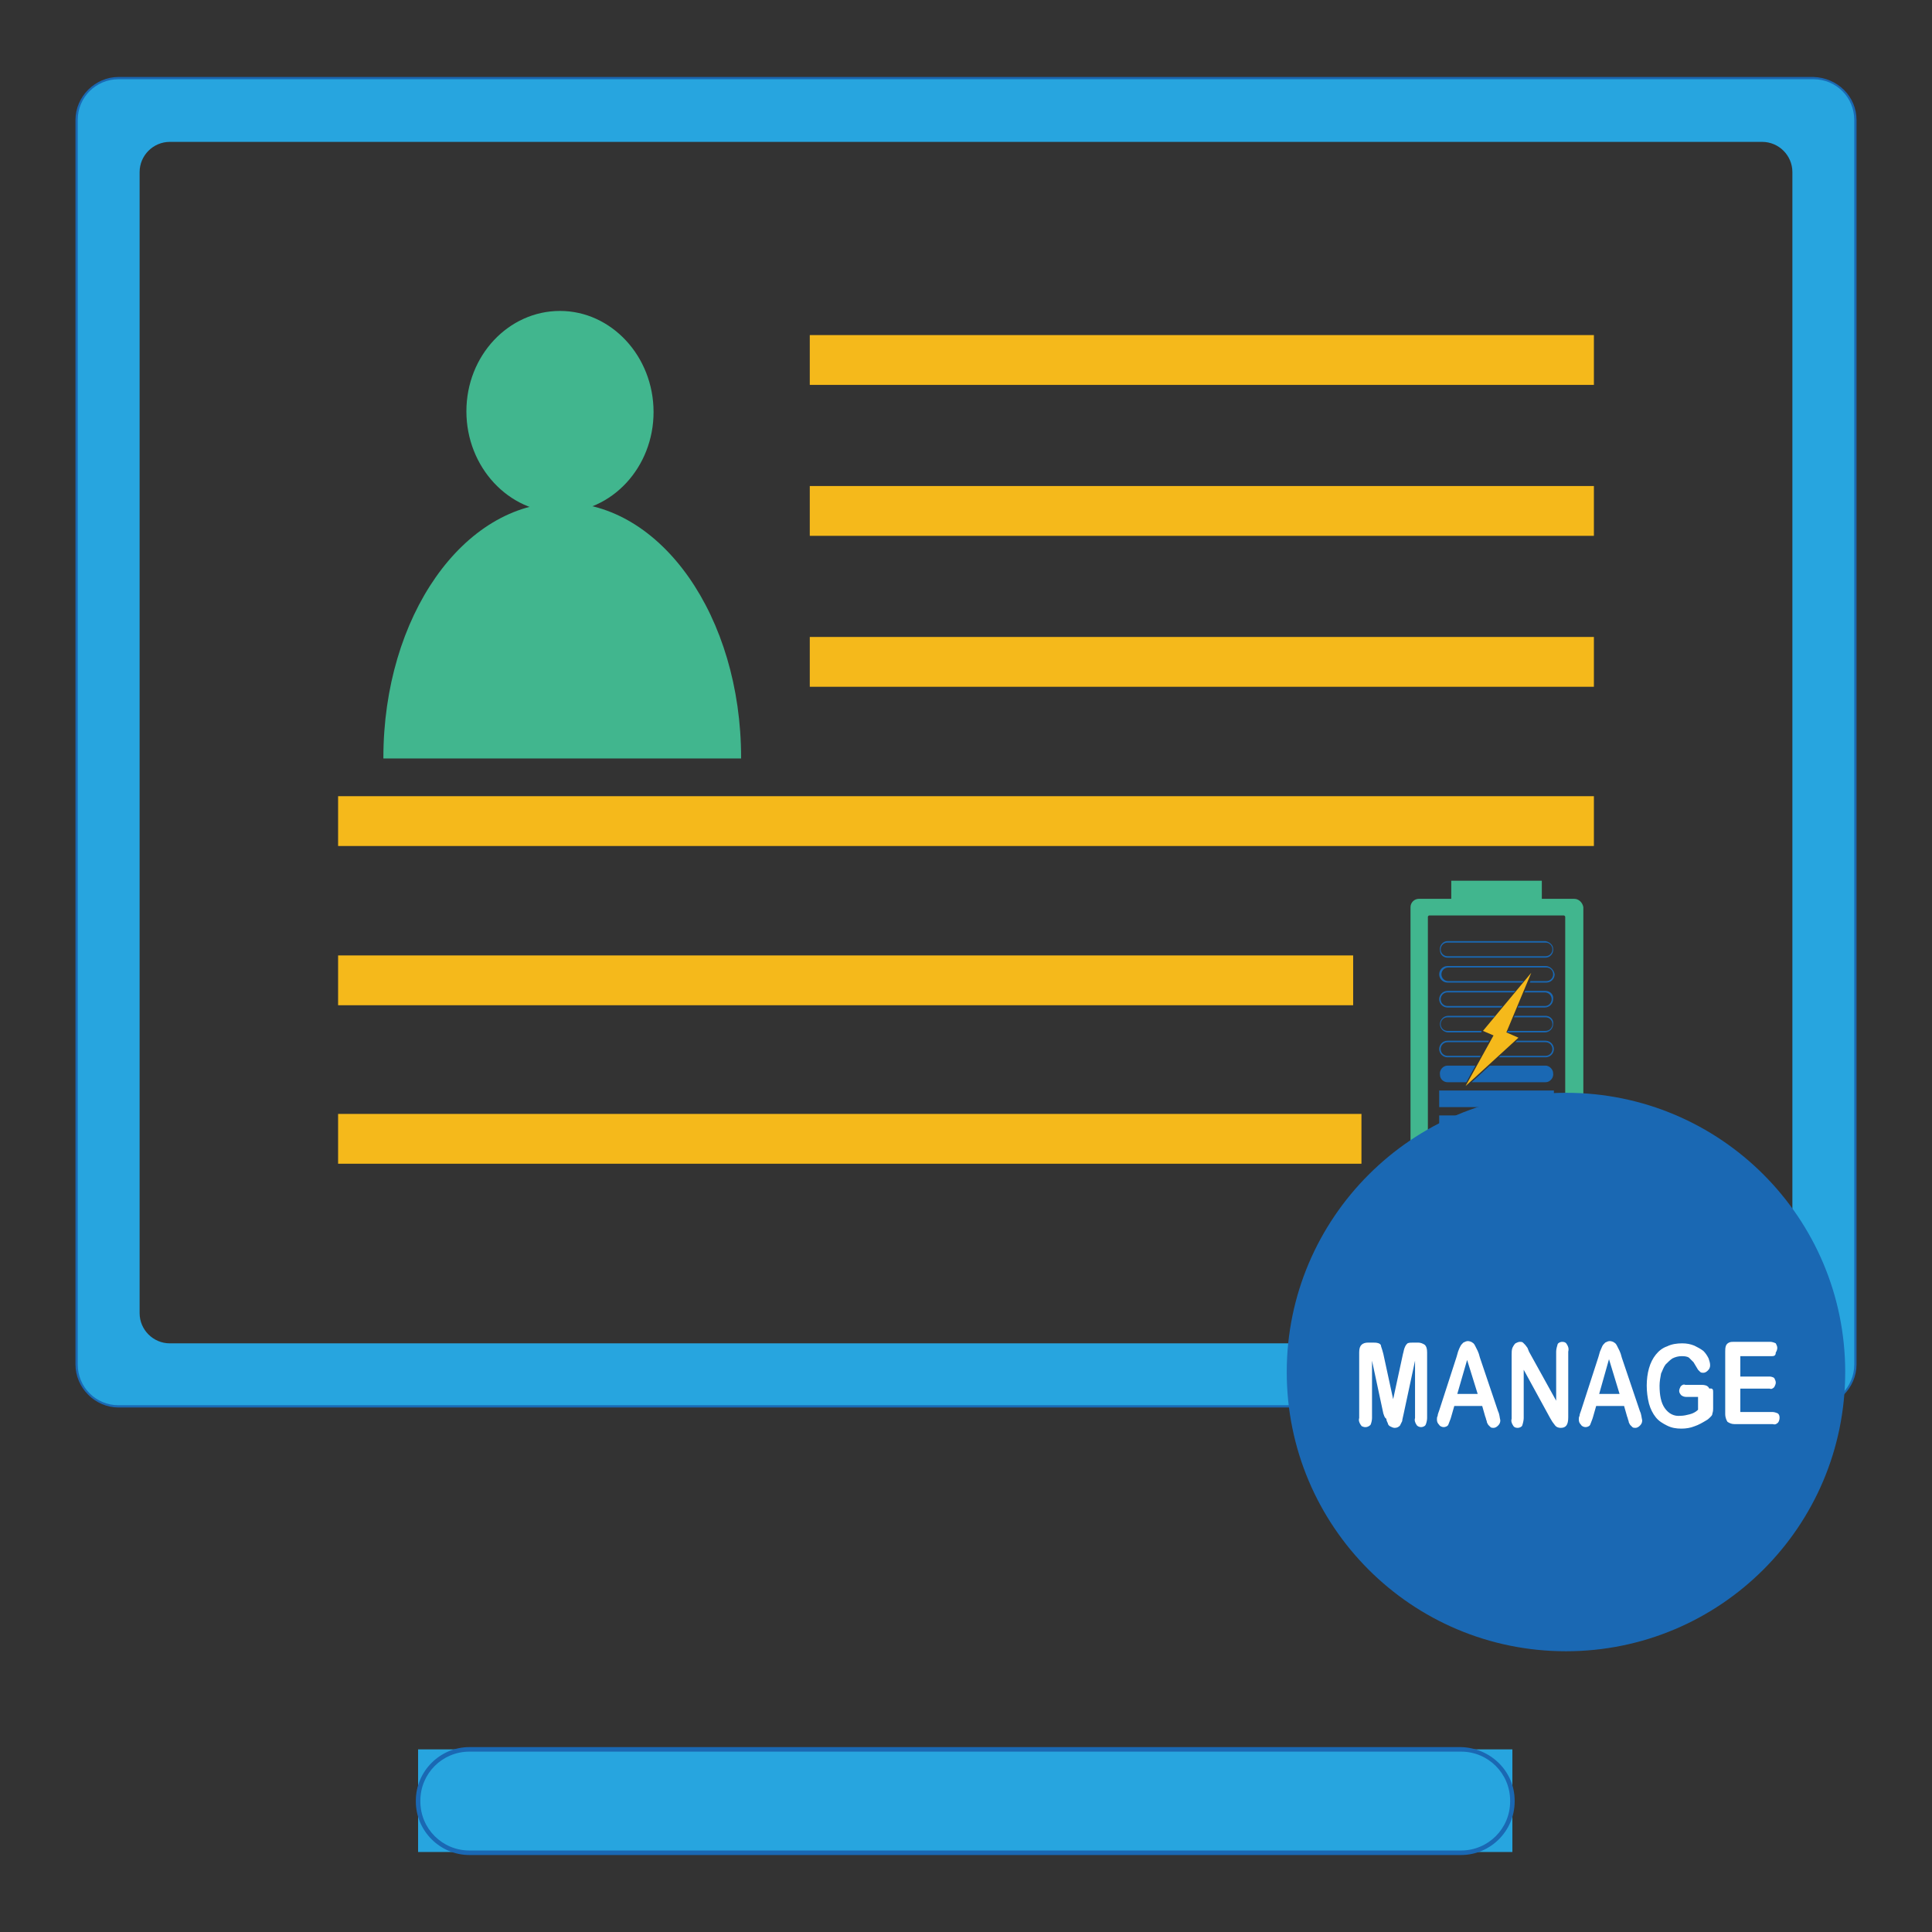 <?xml version="1.0" encoding="utf-8"?>
<!-- Svg Vector Icons : http://www.onlinewebfonts.com/icon -->
<!DOCTYPE svg PUBLIC "-//W3C//DTD SVG 1.1//EN" "http://www.w3.org/Graphics/SVG/1.1/DTD/svg11.dtd">
<svg version="1.1" xmlns="http://www.w3.org/2000/svg" xmlns:xlink="http://www.w3.org/1999/xlink" x="0px" y="0px" viewBox="0 0 256 256" enable-background="new 0 0 256 256" xml:space="preserve">
<rect x="0" y="0" width="256" height="256" fill="#333333" stroke="none"/>
<g> <path fill="#1a68b3" d="M240.3,10.8c2.8,0,5.1,2.3,5.1,5.1v164.9c0,2.8-2.3,5.1-5.1,5.1H15.7c-2.8,0-5.1-2.3-5.1-5.1V15.9 c0-2.8,2.3-5.1,5.1-5.1H240.3 M240.3,10.2H15.7c-3.1,0-5.7,2.6-5.7,5.7v164.9c0,3.1,2.6,5.7,5.7,5.7h224.6c3.1,0,5.7-2.6,5.7-5.7 V15.9C246,12.8,243.5,10.3,240.3,10.2z"/> <path fill="#27a5df" d="M240.3,10.5H15.7c-3,0-5.4,2.4-5.4,5.4v164.9c0,3,2.4,5.4,5.4,5.4h224.6c3,0,5.4-2.4,5.4-5.4V15.9 C245.7,12.9,243.3,10.5,240.3,10.5L240.3,10.5z M237.5,174c0,2.2-1.8,4-4,4h-211c-2.2,0-4-1.8-4-4V22.8c0-2.2,1.8-4,4-4h211 c2.2,0,4,1.8,4,4V174z"/> <path fill="#27a5df" d="M55.4,231.8h145v13.6h-145V231.8z"/> <path fill="#1a68b3" d="M193.6,232.1c3.6,0,6.5,2.9,6.5,6.5v0.1c0,3.6-2.9,6.5-6.5,6.5H62.2c-3.6,0-6.5-2.9-6.5-6.5v-0.1 c0-3.6,2.9-6.5,6.5-6.5L193.6,232.1 M193.6,231.5H62.2c-3.9,0-7.1,3.2-7.1,7.1v0.1c0,3.9,3.2,7.1,7.1,7.1h131.4 c3.9,0,7.1-3.2,7.1-7.1v-0.1C200.7,234.7,197.5,231.6,193.6,231.5z"/> <path fill="#41b68e" d="M208.6,119.1H188c-0.6,0-1.1,0.5-1.1,1.1v33.2c0,0.6,0.5,1.1,1.1,1.1h20.7c0.6,0,1.1-0.5,1.1-1.1v-33.2 C209.7,119.6,209.2,119.1,208.6,119.1z M207.2,152.1h-17.8c-0.1,0-0.2-0.1-0.2-0.2v-30.4c0-0.1,0.1-0.2,0.2-0.2h17.8 c0.1,0,0.2,0.1,0.2,0.2V152C207.4,152.1,207.3,152.1,207.2,152.1L207.2,152.1z"/> <path fill="#41b68e" d="M192.3,116.7h12v4.1h-12V116.7z"/> <path fill="#1a68b3" d="M190.7,147.8h15.2v2.2h-15.2V147.8z"/> <path fill="#1a68b3" d="M190.7,144.5h15.2v2.2h-15.2V144.5z"/> <path fill="#1a68b3" d="M191.8,141.2c-0.6,0-1.1,0.6-1,1.2c0,0.6,0.5,1,1,1h2.5l1.2-2.2H191.8z M204.8,141.2h-7.4l-2.4,2.2h9.8 c0.6,0,1.1-0.6,1-1.2C205.8,141.7,205.3,141.2,204.8,141.2z M204.8,137.9H201l-0.2,0.2h4c0.5,0,0.9,0.4,0.9,0.9 c0,0.5-0.4,0.9-0.9,0.9h-6l-0.2,0.2h6.2c0.6,0,1.1-0.5,1.1-1.1C205.9,138.4,205.4,137.9,204.8,137.9L204.8,137.9z M191.8,139.9 c-0.5,0-0.9-0.4-0.9-0.9c0-0.5,0.4-0.9,0.9-0.9l0,0h5.4l0.1-0.2h-5.5c-0.6,0-1.1,0.5-1.1,1.1c0,0.6,0.5,1.1,1.1,1.1h4.3l0.1-0.2 L191.8,139.9z M204.8,134.6h-4.1l-0.1,0.2h4.2c0.5,0,0.9,0.4,0.9,0.9c0,0.5-0.4,0.9-0.9,0.9h-5l-0.1,0.2h5c0.6,0,1.1-0.5,1.1-1.1 C205.9,135.1,205.4,134.6,204.8,134.6L204.8,134.6z M196.3,136.6h-4.5c-0.5,0-0.9-0.4-0.9-0.9c0-0.5,0.4-0.9,0.9-0.9l0,0h6.1 l0.2-0.2h-6.2c-0.6,0-1.1,0.5-1.1,1.1c0,0.6,0.5,1.1,1.1,1.1h4.4L196.3,136.6z M191.8,133.3c-0.5,0-0.9-0.4-0.9-0.9 c0-0.5,0.4-0.9,0.9-0.9l0,0h8.8l0.2-0.2h-9c-0.6,0-1.1,0.5-1.1,1.1c0,0.6,0.5,1.1,1.1,1.1h7.1l0.2-0.2L191.8,133.3z M204.8,131.3 h-2.7l-0.1,0.2h2.7c0.5,0,0.9,0.4,0.9,0.9c0,0.5-0.4,0.9-0.9,0.9h-3.5l-0.1,0.2h3.6c0.6,0,1.1-0.5,1.1-1.1 C205.9,131.8,205.4,131.3,204.8,131.3L204.8,131.3z M204.8,128h-13c-0.6,0-1.1,0.5-1.1,1.1c0,0.6,0.5,1.1,1.1,1.1h9.9l0.2-0.2h-10 c-0.5,0-0.9-0.4-0.9-0.9c0-0.5,0.4-0.9,0.9-0.9h13c0.5,0,0.9,0.4,0.9,0.9c0,0.5-0.4,0.9-0.9,0.9h-2.1l-0.1,0.2h2.2 c0.6,0,1.1-0.5,1.1-1.1C205.9,128.5,205.4,128,204.8,128z M204.8,124.9c0.5,0,0.9,0.4,0.9,0.9s-0.4,0.9-0.9,0.9h-13 c-0.5,0-0.9-0.4-0.9-0.9s0.4-0.9,0.9-0.9H204.8 M204.8,124.7h-13c-0.6,0-1.1,0.6-1,1.2c0,0.6,0.5,1,1,1h13c0.6,0,1.1-0.6,1-1.2 C205.8,125.2,205.3,124.8,204.8,124.7z"/> <path fill="#f5b91b" d="M202.9,128.9l-6.4,7.7l1.4,0.6l-3.7,6.7l7-6.4l-1.6-0.7L202.9,128.9L202.9,128.9z"/> <path fill="#41b68e" d="M61.8,54.5c0,7.4,5.6,13.4,12.4,13.4c6.9,0,12.4-6,12.4-13.3c0,0,0,0,0,0c0-7.4-5.6-13.4-12.4-13.4 S61.8,47.1,61.8,54.5C61.8,54.5,61.8,54.5,61.8,54.5z"/> <path fill="#41b68e" d="M98.2,100.4c0-18.7-10.6-33.8-23.7-33.8c-13.1,0-23.7,15.1-23.7,33.8v0.1h47.4 C98.2,100.5,98.2,100.5,98.2,100.4z"/> <path fill="#f5b91b" d="M211.2,71H107.3v-6.6h103.9V71z"/> <path fill="#f5b91b" d="M211.2,51H107.3v-6.6h103.9V51z"/> <path fill="#f5b91b" d="M211.2,91H107.3v-6.6h103.9V91z"/> <path fill="#f5b91b" d="M211.2,112.1H44.8v-6.6h166.4V112.1z"/> <path fill="#f5b91b" d="M179.3,133.2H44.8v-6.6h134.5V133.2z"/> <path fill="#f5b91b" d="M180.4,154.2H44.8v-6.6h135.6V154.2z"/> <path fill="#1a68b3" d="M170.5,181.8c0,20.4,16.5,37,37,37c20.4,0,37-16.5,37-37c0-20.4-16.5-37-37-37 C187.1,144.8,170.5,161.4,170.5,181.8L170.5,181.8z"/> <path fill="#ffffff" d="M183.3,187.3l-1.5-7v7.6c0,0.3-0.1,0.7-0.2,0.9c-0.3,0.3-0.7,0.4-1.1,0.2c-0.1,0-0.1-0.1-0.2-0.2 c-0.2-0.3-0.3-0.6-0.2-0.9v-8.7c0-0.5,0.1-0.8,0.3-1c0.2-0.2,0.5-0.3,0.9-0.3h0.6c0.3,0,0.5,0,0.8,0.1c0.2,0.1,0.3,0.2,0.3,0.4 c0.1,0.3,0.2,0.6,0.3,1l1.3,6l1.3-6c0.1-0.3,0.1-0.6,0.3-1c0.1-0.2,0.2-0.3,0.3-0.4c0.2-0.1,0.5-0.1,0.8-0.1h0.6 c0.3,0,0.6,0.1,0.9,0.3c0.2,0.2,0.3,0.5,0.3,1v8.7c0,0.3-0.1,0.7-0.2,0.9c-0.1,0.2-0.4,0.3-0.6,0.3c-0.2,0-0.5-0.1-0.6-0.3 c-0.2-0.3-0.3-0.6-0.2-0.9v-7.6l-1.5,7c-0.1,0.5-0.2,0.8-0.2,1c-0.1,0.2-0.2,0.4-0.3,0.6c-0.2,0.2-0.4,0.3-0.7,0.3 c-0.2,0-0.4-0.1-0.6-0.2c-0.2-0.1-0.3-0.3-0.3-0.4c-0.1-0.2-0.2-0.4-0.2-0.6C183.4,187.8,183.4,187.5,183.3,187.3L183.3,187.3z  M196.8,187.7l-0.4-1.4h-3.7l-0.4,1.4c-0.1,0.4-0.3,0.8-0.4,1.1c-0.1,0.2-0.4,0.3-0.6,0.3c-0.2,0-0.5-0.1-0.6-0.3 c-0.2-0.2-0.3-0.4-0.3-0.7c0-0.2,0-0.3,0.1-0.5c0-0.2,0.1-0.4,0.2-0.7l2.3-7.1l0.2-0.7c0.1-0.3,0.2-0.5,0.3-0.7 c0.1-0.2,0.2-0.3,0.4-0.5c0.2-0.1,0.4-0.2,0.6-0.2c0.2,0,0.5,0.1,0.6,0.2c0.2,0.1,0.3,0.3,0.4,0.5c0.1,0.2,0.2,0.4,0.3,0.6 c0.1,0.2,0.2,0.5,0.3,0.9l2.4,7.1c0.2,0.4,0.2,0.8,0.3,1.2c0,0.3-0.1,0.5-0.3,0.7c-0.2,0.2-0.4,0.3-0.6,0.3c-0.1,0-0.3,0-0.4-0.1 c-0.1-0.1-0.2-0.2-0.3-0.3c-0.1-0.2-0.2-0.3-0.2-0.5C196.9,188.1,196.9,187.9,196.8,187.7L196.8,187.7z M193.1,184.7h2.7l-1.4-4.5 L193.1,184.7z M202.6,179.1l3.6,6.5v-6.5c0-0.3,0.1-0.7,0.2-1c0.1-0.2,0.4-0.3,0.6-0.3c0.3,0,0.5,0.1,0.6,0.3 c0.2,0.3,0.3,0.6,0.2,1v8.7c0,1-0.3,1.4-1,1.4c-0.3,0-0.6-0.1-0.8-0.4c-0.1-0.1-0.2-0.3-0.3-0.4c-0.1-0.2-0.2-0.3-0.3-0.5l-3.5-6.4 v6.4c0,0.3-0.1,0.7-0.2,1c-0.1,0.2-0.4,0.3-0.6,0.3c-0.3,0-0.5-0.1-0.6-0.3c-0.2-0.3-0.3-0.6-0.2-0.9v-8.5c0-0.3,0-0.6,0.1-0.9 c0.1-0.2,0.2-0.4,0.4-0.6c0.2-0.1,0.4-0.2,0.6-0.2c0.1,0,0.3,0,0.4,0.1c0.1,0.1,0.2,0.2,0.3,0.3c0.1,0.1,0.2,0.3,0.3,0.4 L202.6,179.1z M215.6,187.7l-0.4-1.4h-3.7l-0.4,1.4c-0.1,0.4-0.3,0.8-0.4,1.1c-0.1,0.2-0.4,0.3-0.6,0.3c-0.2,0-0.5-0.1-0.6-0.3 c-0.2-0.2-0.3-0.4-0.3-0.7c0-0.2,0-0.3,0.1-0.5c0-0.2,0.1-0.4,0.2-0.7l2.3-7.1l0.2-0.7c0.1-0.2,0.2-0.5,0.3-0.7 c0.1-0.2,0.2-0.3,0.4-0.5c0.2-0.1,0.4-0.2,0.6-0.2c0.2,0,0.5,0.1,0.6,0.2c0.2,0.1,0.3,0.3,0.4,0.5c0.1,0.2,0.2,0.4,0.3,0.6 c0.1,0.2,0.2,0.5,0.3,0.9l2.4,7.1c0.2,0.4,0.2,0.8,0.3,1.2c0,0.3-0.1,0.5-0.3,0.7c-0.2,0.2-0.4,0.3-0.6,0.3c-0.1,0-0.3,0-0.4-0.1 c-0.1-0.1-0.2-0.2-0.3-0.3c-0.1-0.2-0.2-0.3-0.2-0.5C215.7,188.1,215.7,187.9,215.6,187.7L215.6,187.7z M211.9,184.7h2.7l-1.4-4.6 L211.9,184.7z M227,184.5v2.1c0,0.2,0,0.4-0.1,0.7c0,0.2-0.1,0.3-0.3,0.5c-0.1,0.1-0.3,0.3-0.5,0.4c-0.5,0.3-1,0.6-1.6,0.8 c-0.5,0.2-1.1,0.3-1.7,0.3c-0.7,0-1.3-0.1-1.9-0.4c-0.6-0.3-1.1-0.6-1.5-1.1c-0.4-0.5-0.7-1.1-0.9-1.8c-0.2-0.8-0.3-1.6-0.3-2.4 c0-0.8,0.1-1.6,0.3-2.3c0.2-0.7,0.5-1.3,0.9-1.8c0.4-0.5,0.9-0.9,1.5-1.1c0.6-0.3,1.3-0.4,2-0.4c0.6,0,1.1,0.1,1.6,0.3 c0.4,0.2,0.8,0.4,1.2,0.7c0.3,0.3,0.5,0.6,0.7,1c0.1,0.3,0.2,0.6,0.2,0.9c0,0.3-0.1,0.5-0.3,0.7c-0.2,0.2-0.4,0.3-0.6,0.3 c-0.1,0-0.3,0-0.4-0.1c-0.1-0.1-0.2-0.2-0.3-0.3c-0.2-0.3-0.4-0.7-0.6-1c-0.2-0.2-0.4-0.4-0.6-0.6c-0.3-0.2-0.7-0.2-1-0.2 c-0.4,0-0.8,0.1-1.2,0.3c-0.3,0.2-0.6,0.5-0.9,0.8c-0.3,0.4-0.4,0.8-0.6,1.2c-0.1,0.5-0.2,1.1-0.2,1.6c0,1.3,0.2,2.3,0.7,3 c0.5,0.7,1.2,1.1,2.1,1c0.4,0,0.8-0.1,1.2-0.2c0.4-0.1,0.8-0.3,1.1-0.6v-1.7h-1.4c-0.3,0-0.5,0-0.8-0.2c-0.2-0.2-0.3-0.4-0.3-0.6 c0-0.2,0.1-0.4,0.2-0.6c0.2-0.2,0.4-0.3,0.6-0.2h2.1c0.2,0,0.4,0,0.7,0.1c0.2,0.1,0.3,0.2,0.4,0.4C227,183.9,227,184.2,227,184.5 L227,184.5z M234.8,179.7h-4.2v2.7h3.9c0.2,0,0.5,0.1,0.6,0.2c0.1,0.2,0.2,0.4,0.2,0.6c0,0.2-0.1,0.4-0.2,0.6 c-0.2,0.2-0.4,0.3-0.6,0.2h-3.9v3.1h4.3c0.2,0,0.5,0.1,0.7,0.2c0.2,0.2,0.2,0.4,0.2,0.6c0,0.2-0.1,0.5-0.2,0.6 c-0.2,0.2-0.4,0.3-0.7,0.2h-5.1c-0.3,0-0.6-0.1-0.9-0.3c-0.2-0.3-0.3-0.7-0.3-1v-8.3c0-0.3,0-0.5,0.1-0.8c0.1-0.2,0.2-0.3,0.4-0.4 c0.2-0.1,0.4-0.1,0.6-0.1h4.9c0.2,0,0.5,0.1,0.7,0.2c0.1,0.2,0.2,0.4,0.2,0.6c0,0.2-0.1,0.5-0.2,0.6 C235.3,179.6,235.1,179.7,234.8,179.7z"/></g>
</svg>